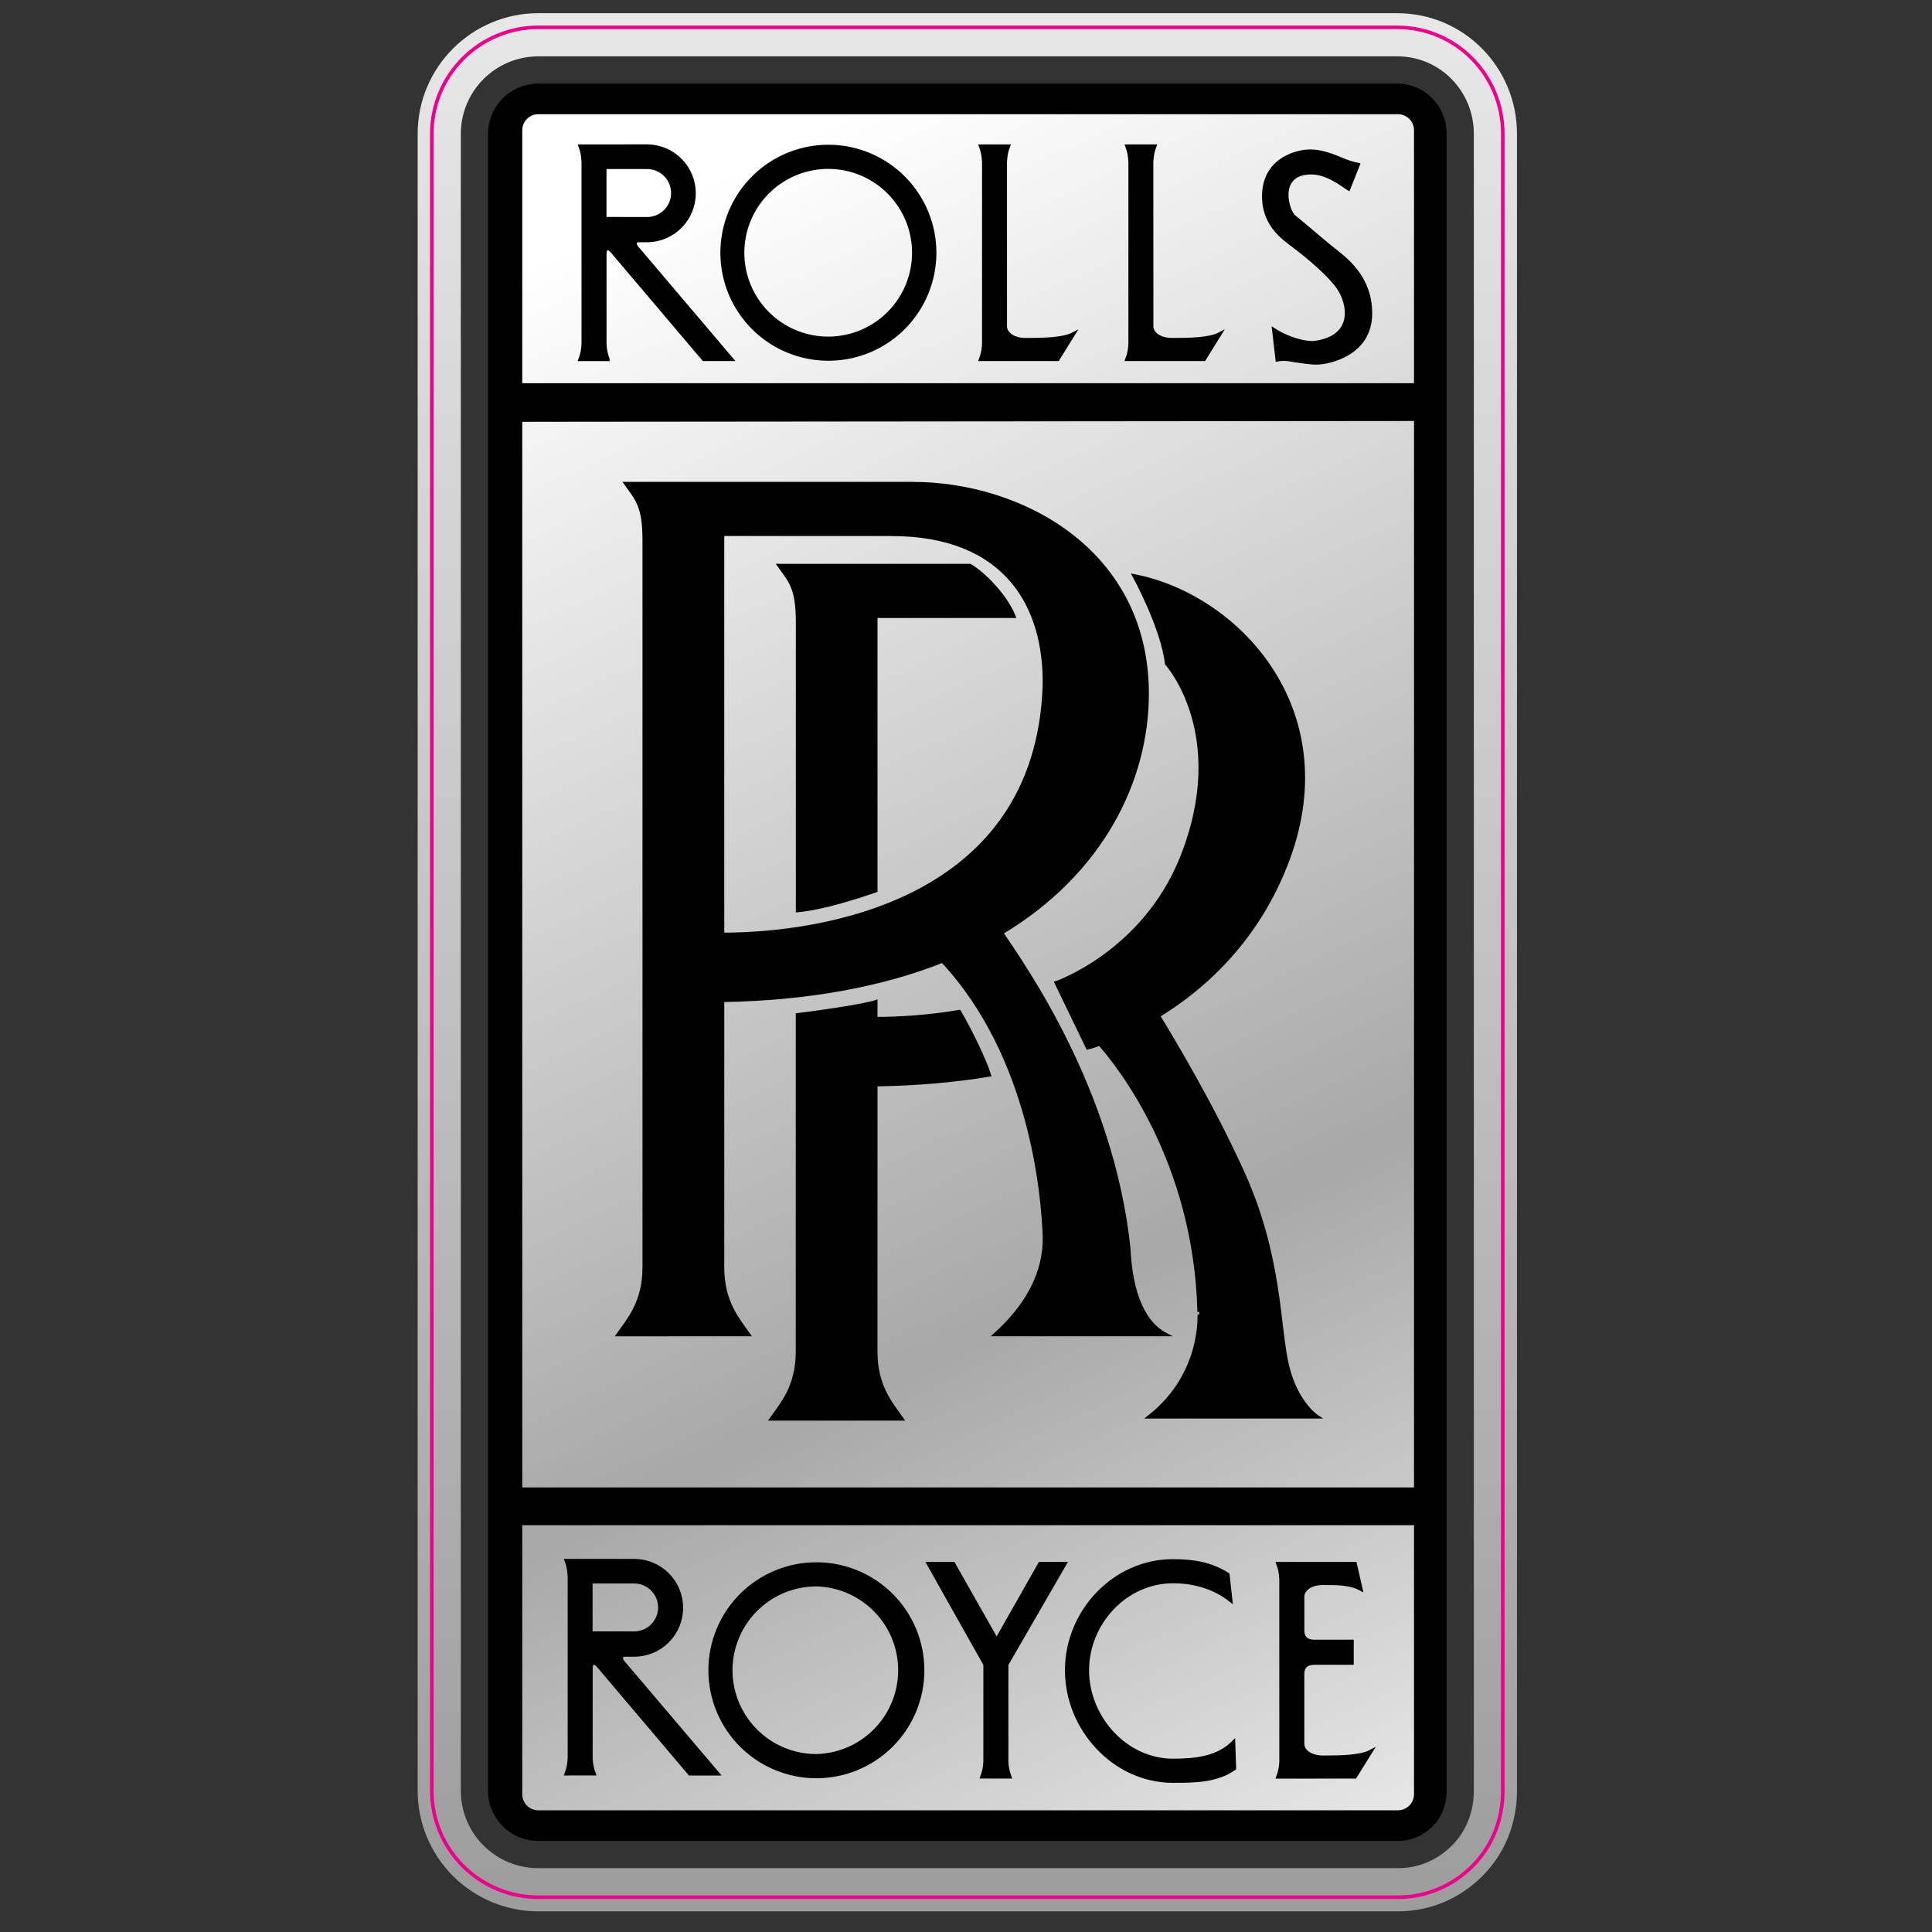 <svg width="100" height="100" viewBox="0 0 100 100" fill="none" xmlns="http://www.w3.org/2000/svg">
<rect x="0" y="0" width="100" height="100" fill="#333333" stroke="none"/>
<path d="M72.317 0.683L27.86 0.683C24.417 0.683 21.618 3.482 21.618 6.926V92.685C21.618 93.505 21.779 94.317 22.093 95.075C22.406 95.832 22.866 96.521 23.446 97.101C24.025 97.681 24.714 98.141 25.471 98.455C26.229 98.769 27.04 98.931 27.86 98.931H72.36C74.02 98.931 75.556 98.277 76.729 97.105C77.909 95.923 78.518 94.349 78.518 92.685V6.925C78.518 3.487 75.766 0.683 72.317 0.683ZM76.285 92.685C76.285 93.752 75.912 94.762 75.152 95.524C74.396 96.278 73.427 96.696 72.36 96.696H27.86C27.334 96.697 26.812 96.594 26.326 96.392C25.839 96.191 25.398 95.895 25.026 95.522C24.653 95.15 24.357 94.708 24.156 94.221C23.954 93.734 23.851 93.212 23.852 92.685V6.926C23.853 5.863 24.276 4.843 25.027 4.092C25.779 3.34 26.798 2.917 27.861 2.916L72.318 2.916C74.537 2.916 76.285 4.719 76.285 6.925V92.685Z" fill="url(#paint0_linear_117_260)"/>
<path d="M73.505 93.943C73.843 93.605 73.984 93.158 73.984 92.683V6.925C73.984 5.953 73.234 5.149 72.251 5.149L27.792 5.148C27.321 5.15 26.87 5.337 26.537 5.67C26.204 6.003 26.017 6.455 26.016 6.926V92.685C26.015 92.919 26.061 93.15 26.15 93.366C26.239 93.582 26.369 93.778 26.534 93.943C26.699 94.108 26.895 94.239 27.111 94.328C27.327 94.417 27.558 94.463 27.791 94.462H72.289C72.768 94.462 73.17 94.278 73.505 93.943Z" fill="url(#paint1_linear_117_260)"/>
<path d="M76.213 96.589C75.176 97.622 73.827 98.199 72.359 98.199H27.86C27.136 98.2 26.419 98.057 25.75 97.78C25.081 97.502 24.474 97.096 23.963 96.583C23.451 96.071 23.045 95.463 22.768 94.795C22.492 94.126 22.349 93.41 22.35 92.686V6.926C22.351 5.464 22.932 4.063 23.965 3.03C24.998 1.997 26.399 1.416 27.86 1.414L72.317 1.415C75.362 1.415 77.784 3.89 77.784 6.925V92.685C77.786 94.154 77.256 95.543 76.213 96.589Z" stroke="#EC008C" stroke-width="0.184" stroke-miterlimit="22.926"/>
<path d="M29.315 91.808L30.744 91.807C30.645 91.547 30.591 91.272 30.585 90.993V86.352C30.585 85.995 30.802 86.014 30.962 86.213L35.702 91.808H37.151L32.231 86.016C32.113 85.878 32.131 85.659 32.309 85.659H32.827C33.474 85.659 34.094 85.402 34.552 84.945C35.009 84.487 35.266 83.867 35.266 83.22C35.266 82.573 35.009 81.953 34.551 81.495C34.094 81.038 33.473 80.781 32.826 80.781H29.316C29.394 81 29.453 81.198 29.474 81.596V90.998C29.467 91.275 29.413 91.549 29.315 91.808ZM30.581 81.869H32.822C32.997 81.868 33.17 81.903 33.332 81.97C33.494 82.037 33.641 82.135 33.765 82.259C33.888 82.382 33.987 82.529 34.054 82.691C34.121 82.853 34.155 83.026 34.155 83.201C34.155 83.376 34.121 83.549 34.054 83.711C33.987 83.873 33.889 84.02 33.765 84.144C33.642 84.267 33.495 84.366 33.333 84.433C33.171 84.5 32.998 84.534 32.823 84.534L30.581 84.531V81.869ZM61.173 44.375C59.212 49.303 54.676 50.871 54.676 50.871L56.3 54.231C56.3 54.231 56.53 54.175 56.922 54.036C57.926 55.17 61.875 60.128 62.07 67.9C62.07 67.898 62.348 71.092 59.492 73.331H68.175C68.175 73.331 67.053 72.603 66.606 70.587C66.158 68.572 66.268 65.042 64.365 60.784C62.83 57.358 60.718 53.823 59.952 52.576C62.268 51.159 65.109 48.665 66.661 44.485C69.572 36.645 63.973 30.82 58.708 29.812C58.708 29.812 60.163 32.446 60.389 34.349C60.389 34.349 63.707 38.003 61.173 44.375ZM69.065 12.947C68.69 12.668 67.447 11.584 66.983 11.219C66.626 10.942 66.049 8.978 67.819 8.938C68.711 8.917 69.505 9.593 69.801 9.771L70.297 8.522C69.997 8.46 69.705 8.367 69.424 8.243C69.073 8.095 68.432 7.826 67.819 7.826C67.203 7.826 65.513 8.185 65.418 10.008C65.338 11.518 66.35 12.249 66.728 12.55C67.263 12.946 68.63 13.996 69.246 14.85C69.862 15.703 70.179 17.488 67.977 17.746C67.222 17.745 66.392 17.371 65.933 17.072L66.112 18.619C66.568 18.538 66.827 18.637 67.023 18.66C67.361 18.697 67.819 18.799 68.251 18.778C68.69 18.759 70.933 18.382 70.933 16.218C70.932 14.315 69.6 13.383 69.065 12.947ZM60.711 92.187C61.895 92.187 62.992 92.17 63.891 91.532L63.845 90.18C63.045 90.981 61.937 91.121 60.711 91.121C58.264 91.121 56.278 88.899 56.278 86.451C56.278 84.004 58.264 81.858 60.711 81.858C61.823 81.858 62.855 82.166 63.698 82.827L63.55 81.496C62.695 80.952 61.798 80.793 60.711 80.793C57.675 80.793 55.213 83.414 55.213 86.451C55.212 89.489 57.675 92.187 60.711 92.187ZM42.256 91.95C43.714 91.95 45.112 91.371 46.143 90.34C47.174 89.309 47.753 87.911 47.753 86.453C47.753 84.995 47.174 83.596 46.143 82.565C45.112 81.534 43.714 80.955 42.256 80.955C40.798 80.955 39.399 81.534 38.368 82.565C37.337 83.596 36.758 84.995 36.758 86.453C36.758 87.911 37.337 89.309 38.368 90.34C39.399 91.371 40.798 91.95 42.256 91.95ZM42.256 82.02C43.412 82.048 44.512 82.527 45.32 83.355C46.129 84.183 46.581 85.294 46.581 86.451C46.581 87.608 46.129 88.719 45.32 89.547C44.512 90.375 43.412 90.854 42.256 90.882C41.08 90.882 39.953 90.415 39.122 89.584C38.29 88.754 37.823 87.627 37.822 86.451C37.823 85.276 38.29 84.149 39.121 83.318C39.953 82.487 41.08 82.02 42.256 82.02ZM70.137 91.967L70.95 90.659C70.399 90.956 69.225 90.956 68.49 90.956C67.76 90.956 67.419 90.581 67.419 90.263V86.652C67.419 86.213 67.697 86.077 68.035 86.077H69.977V84.962H68.036C67.698 84.962 67.421 84.827 67.421 84.388V82.64C67.421 82.324 67.759 81.948 68.491 81.948C69.227 81.948 69.882 81.948 70.436 82.245L70.136 80.937H66.15C66.231 81.156 66.288 81.353 66.308 81.75L66.309 91.154C66.304 91.433 66.25 91.709 66.15 91.969L70.137 91.967ZM50.99 91.153C50.985 91.431 50.931 91.705 50.833 91.965L52.26 91.966C52.162 91.705 52.108 91.43 52.1 91.151H52.102V86.153L55.116 80.937H53.827L51.587 84.885L49.346 80.937H48.056L50.991 86.153L50.99 91.153ZM51.201 55.636C50.962 54.83 50.087 53.084 49.65 52.364C48.029 52.637 46.519 52.727 45.327 52.727L45.328 51.856C44.773 52.052 42.31 52.409 41.28 52.531V69.948C41.28 71.773 40.485 72.643 39.93 73.439H46.675C46.119 72.643 45.326 71.773 45.326 69.949L45.328 56.14C47.417 56.108 49.427 55.933 51.201 55.636ZM52.03 16.891V8.379C52.049 7.982 52.11 7.785 52.191 7.567L50.762 7.568C50.84 7.787 50.898 7.983 50.922 8.379V17.784C50.914 18.062 50.859 18.337 50.762 18.597H54.748L55.561 17.287C55.007 17.584 53.836 17.583 53.102 17.584C52.366 17.584 52.03 17.209 52.03 16.891ZM42.973 7.584C42.243 7.572 41.517 7.705 40.839 7.975C40.161 8.246 39.543 8.649 39.022 9.161C38.502 9.673 38.088 10.283 37.806 10.957C37.523 11.63 37.378 12.353 37.378 13.083C37.378 13.813 37.524 14.536 37.806 15.21C38.089 15.883 38.503 16.494 39.024 17.005C39.544 17.517 40.162 17.92 40.841 18.19C41.519 18.461 42.244 18.593 42.974 18.58C44.416 18.555 45.789 17.964 46.8 16.936C47.81 15.907 48.376 14.523 48.376 13.082C48.375 11.64 47.809 10.256 46.798 9.228C45.788 8.2 44.414 7.61 42.973 7.584ZM42.974 17.514C42.383 17.528 41.795 17.424 41.245 17.208C40.695 16.992 40.194 16.667 39.771 16.255C39.348 15.842 39.012 15.348 38.782 14.804C38.553 14.259 38.434 13.674 38.434 13.083C38.434 12.492 38.553 11.907 38.782 11.362C39.012 10.817 39.348 10.324 39.771 9.911C40.194 9.498 40.695 9.174 41.245 8.958C41.795 8.741 42.383 8.637 42.974 8.651C44.13 8.679 45.23 9.158 46.039 9.986C46.847 10.814 47.3 11.926 47.3 13.083C47.3 14.24 46.847 15.351 46.039 16.179C45.23 17.007 44.13 17.486 42.974 17.514ZM59.607 16.891L59.605 8.379C59.624 7.983 59.688 7.786 59.766 7.567L58.337 7.568C58.416 7.787 58.477 7.983 58.498 8.379V17.784C58.49 18.062 58.436 18.337 58.337 18.597H62.325L63.137 17.287C62.582 17.584 61.412 17.583 60.678 17.584C59.944 17.584 59.607 17.209 59.607 16.891ZM33.029 12.446L33.543 12.448C34.18 12.431 34.785 12.167 35.229 11.71C35.673 11.254 35.922 10.643 35.922 10.006C35.922 9.369 35.673 8.758 35.229 8.302C34.785 7.845 34.18 7.581 33.543 7.564L30.034 7.568C30.114 7.786 30.172 7.983 30.191 8.38V17.785C30.186 18.063 30.132 18.338 30.033 18.599H31.462V18.597C31.363 18.337 31.309 18.062 31.302 17.784V13.141C31.302 12.784 31.52 12.803 31.68 13.002L36.422 18.596H37.867L32.948 12.802C32.83 12.663 32.85 12.446 33.029 12.446ZM31.3 11.321V8.658H33.541C33.886 8.671 34.213 8.816 34.453 9.065C34.693 9.314 34.827 9.646 34.827 9.992C34.827 10.337 34.693 10.669 34.453 10.918C34.213 11.167 33.886 11.312 33.541 11.325L31.3 11.321Z" fill="black" stroke="black" stroke-width="0.184" stroke-miterlimit="22.926"/>
<path d="M31.999 69.075L38.743 69.074C38.188 68.278 37.395 67.408 37.395 65.582L37.396 51.775C41.942 51.699 45.739 50.949 48.784 49.739C53.424 54.709 53.979 61.932 54.059 63.913C54.138 65.9 53.107 67.645 51.519 69.074H60.328C58.977 68.359 58.502 66.456 58.424 64.63C57.551 56.377 52.949 49.951 51.836 48.283C57.064 45.148 59.374 40.343 59.374 35.906C59.374 28.526 52.867 25.034 47.234 25.034H32.396C32.951 25.827 33.347 26.145 33.347 27.97V65.582C33.347 67.408 32.555 68.281 31.999 69.075ZM37.396 27.653H46.123C52.153 27.653 54.138 31.463 54.059 35.508C53.662 46.698 42.552 48.366 37.396 48.366V27.653Z" fill="black" stroke="black" stroke-width="0.184" stroke-miterlimit="22.926"/>
<path d="M72.318 4.418H27.86C27.196 4.419 26.558 4.683 26.088 5.153C25.618 5.624 25.354 6.261 25.352 6.926V92.685C25.352 93.357 25.614 93.984 26.088 94.461C26.32 94.694 26.597 94.879 26.901 95.004C27.205 95.13 27.531 95.194 27.86 95.193H72.359C73.029 95.193 73.617 94.933 74.091 94.461C74.565 93.984 74.784 93.357 74.784 92.685V6.925C74.784 5.544 73.702 4.418 72.318 4.418ZM73.281 92.87C73.281 93.377 72.868 93.792 72.359 93.792H27.86C27.739 93.792 27.62 93.768 27.508 93.722C27.396 93.675 27.295 93.607 27.21 93.521C27.124 93.436 27.056 93.335 27.009 93.223C26.963 93.111 26.939 92.991 26.939 92.87L26.94 78.851H73.282L73.281 92.87ZM73.281 77.081H26.94V21.741L73.282 21.698L73.281 77.081ZM73.281 19.927H26.94V6.741C26.94 6.495 27.036 6.263 27.21 6.09C27.384 5.917 27.614 5.819 27.86 5.819H72.359C72.603 5.82 72.838 5.917 73.011 6.09C73.183 6.263 73.281 6.498 73.281 6.742V19.927Z" fill="black" stroke="black" stroke-width="0.184" stroke-miterlimit="22.926"/>
<path d="M50.212 29.276L40.331 29.276C40.888 30.069 41.285 30.386 41.285 32.211V47.128C42.592 47.01 44.416 46.415 45.328 46.097V31.894H52.474C52.075 30.904 51.005 29.753 50.212 29.276Z" fill="black" stroke="black" stroke-width="0.184" stroke-miterlimit="22.926"/>
<defs>
<linearGradient id="paint0_linear_117_260" x1="50.068" y1="-0.171" x2="50.068" y2="99.985" gradientUnits="userSpaceOnUse">
<stop stop-color="#E8E8E8"/>
<stop offset="1" stop-color="#9C9C9C"/>
</linearGradient>
<linearGradient id="paint1_linear_117_260" x1="27.749" y1="3.227" x2="76.688" y2="105.659" gradientUnits="userSpaceOnUse">
<stop offset="0.083" stop-color="white"/>
<stop offset="0.611" stop-color="#A8A8A8"/>
<stop offset="1" stop-color="white"/>
</linearGradient>
</defs>
</svg>
